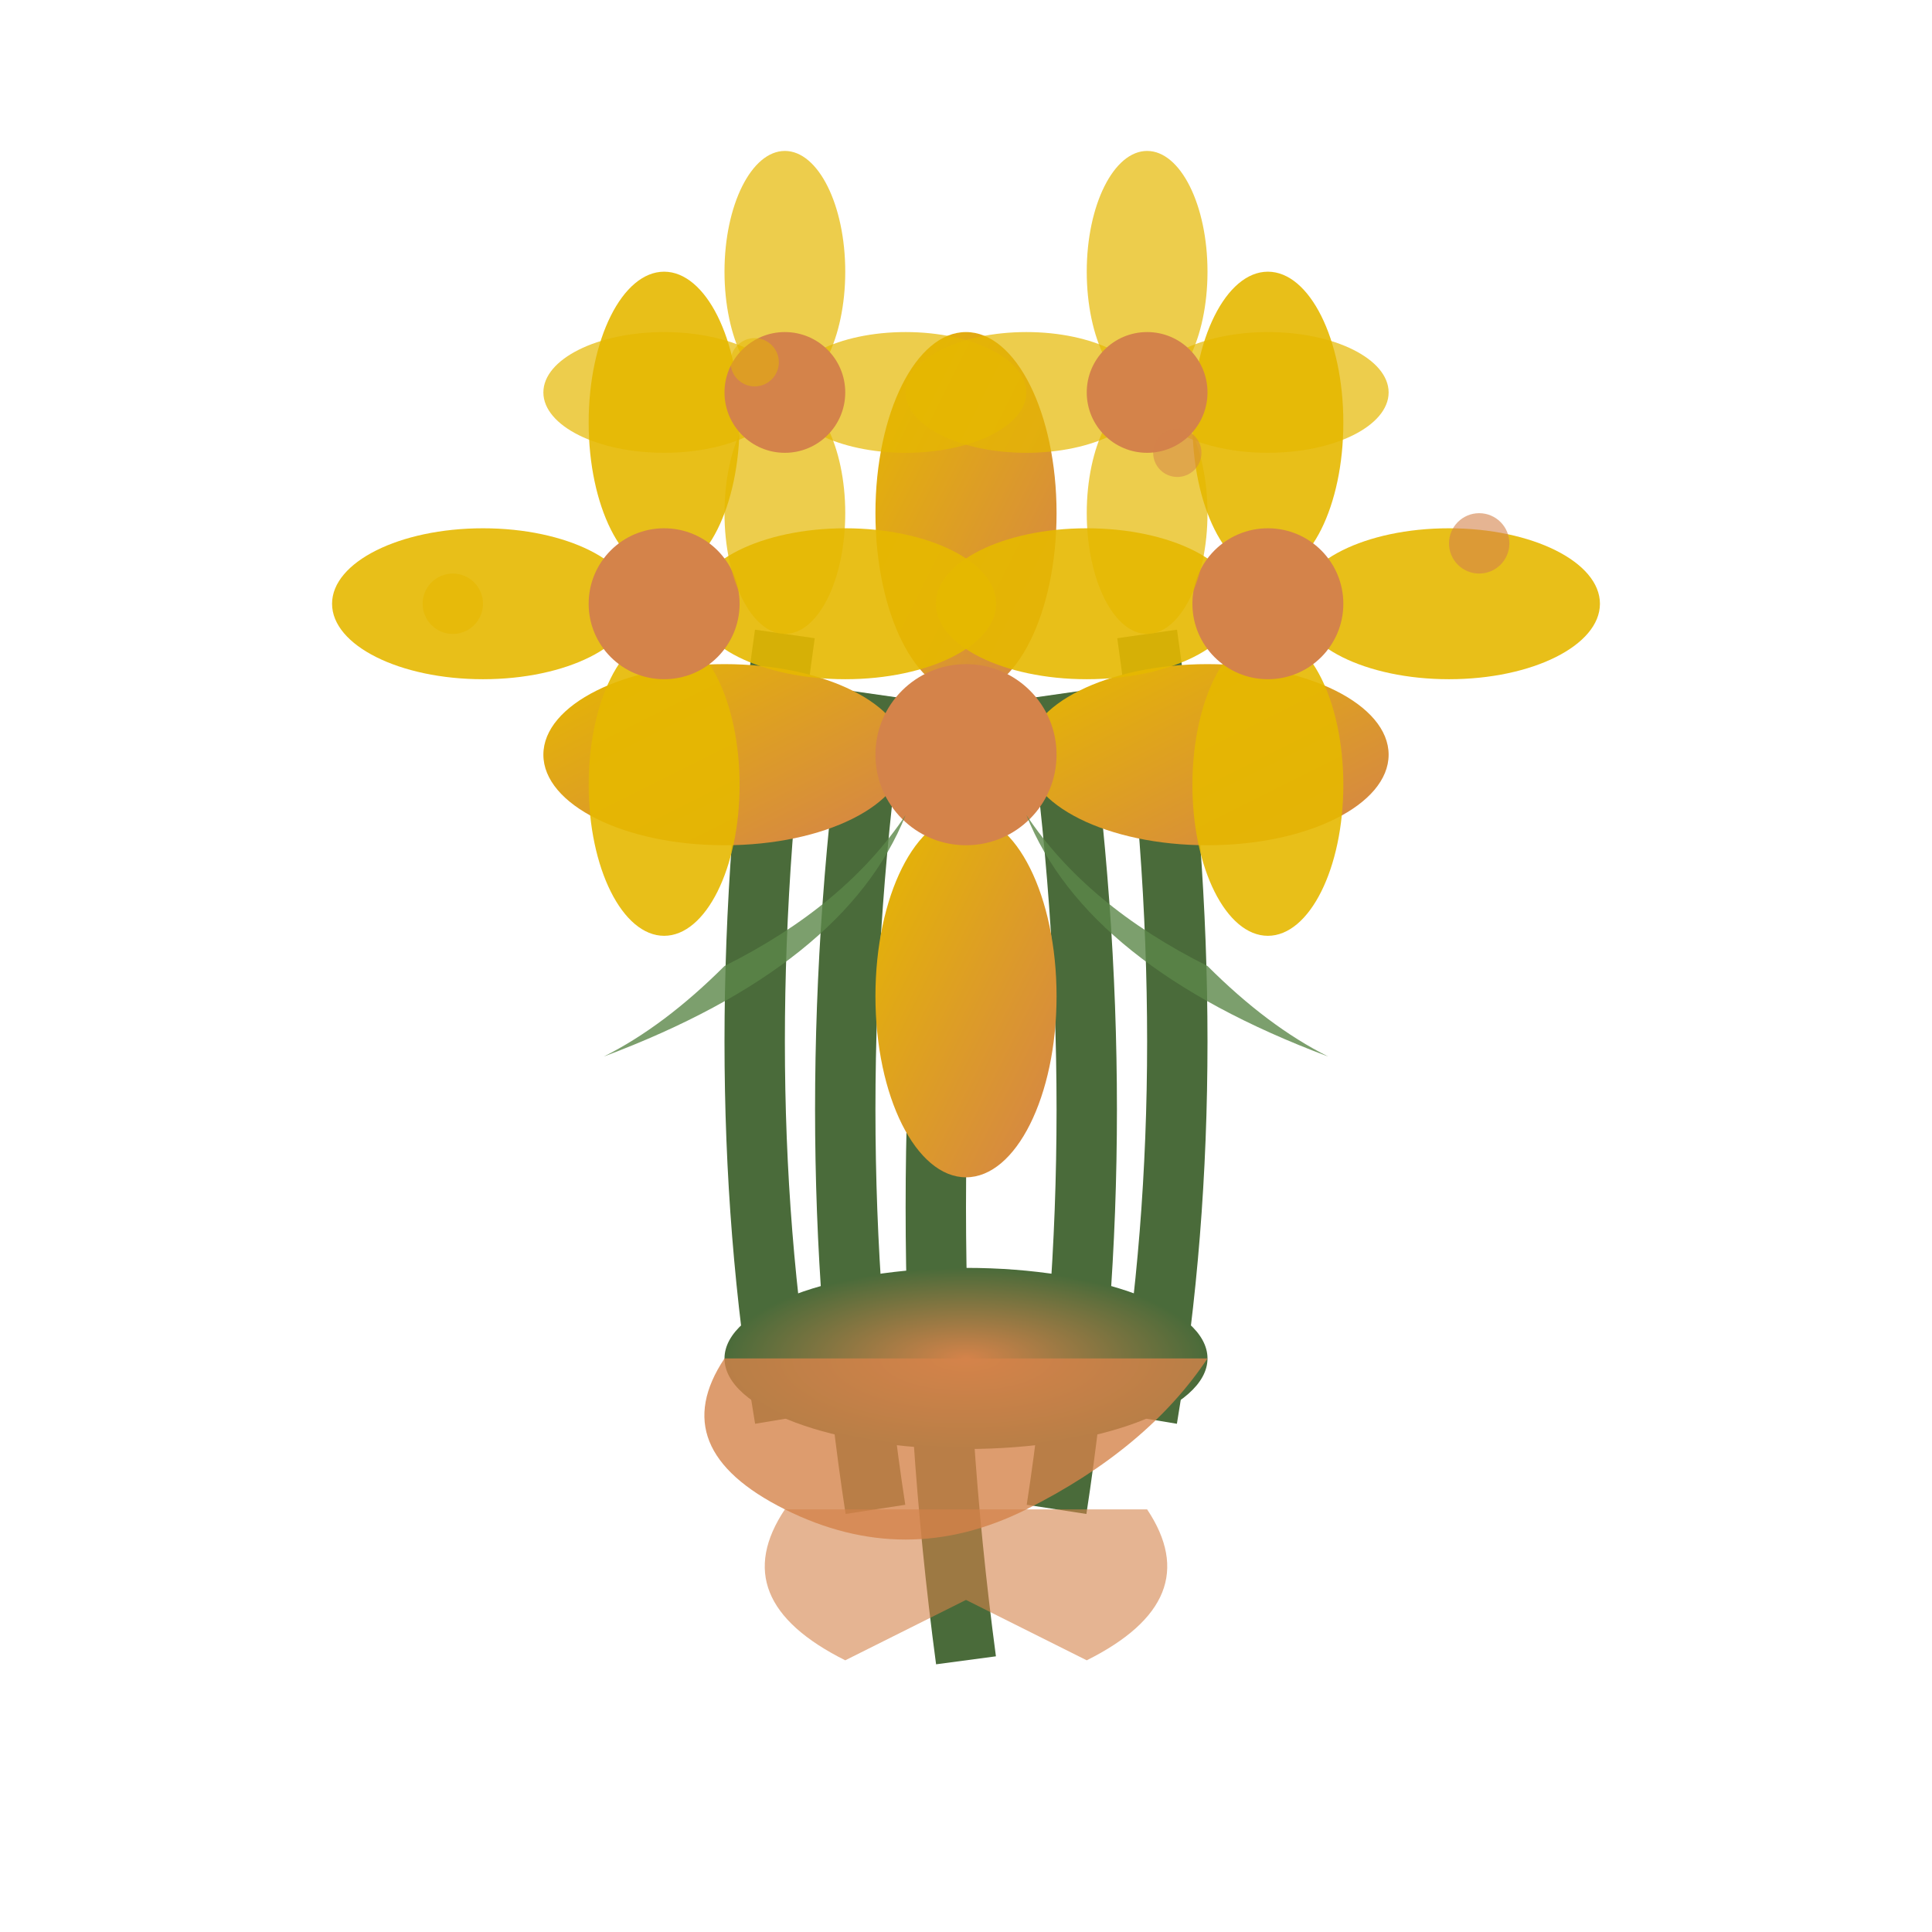 <svg width="64" height="64" viewBox="0 0 64 64" xmlns="http://www.w3.org/2000/svg">
  <defs>
    <linearGradient id="bouquetGrad" x1="0%" y1="0%" x2="100%" y2="100%">
      <stop offset="0%" style="stop-color:#e6b800;stop-opacity:1" />
      <stop offset="100%" style="stop-color:#d4834a;stop-opacity:1" />
    </linearGradient>
    
    <radialGradient id="ribbonGrad" cx="50%" cy="50%" r="50%">
      <stop offset="0%" style="stop-color:#d4834a;stop-opacity:1" />
      <stop offset="100%" style="stop-color:#4a6b3a;stop-opacity:1" />
    </radialGradient>
  </defs>
  
  <!-- Bouquet stems -->
  <g transform="translate(32, 55)">
    <path d="M0 0 Q-2 -15 0 -30" stroke="#4a6b3a" stroke-width="2" fill="none"/>
    <path d="M-3 -5 Q-5 -18 -3 -32" stroke="#4a6b3a" stroke-width="2" fill="none"/>
    <path d="M3 -5 Q5 -18 3 -32" stroke="#4a6b3a" stroke-width="2" fill="none"/>
    <path d="M-6 -8 Q-8 -20 -6 -34" stroke="#4a6b3a" stroke-width="2" fill="none"/>
    <path d="M6 -8 Q8 -20 6 -34" stroke="#4a6b3a" stroke-width="2" fill="none"/>
  </g>
  
  <!-- Ribbon wrapping -->
  <g transform="translate(32, 45)">
    <ellipse cx="0" cy="0" rx="8" ry="3" fill="url(#ribbonGrad)"/>
    <path d="M-8 0 Q-10 3 -6 5 Q-2 7 2 5 Q6 3 8 0" fill="#d4834a" opacity="0.8"/>
    <path d="M-6 5 Q-8 8 -4 10 L0 8 L4 10 Q8 8 6 5" fill="#d4834a" opacity="0.6"/>
  </g>
  
  <!-- Main flowers in bouquet -->
  <g transform="translate(32, 25)">
    <!-- Center flower -->
    <g>
      <ellipse cx="0" cy="-8" rx="3" ry="6" fill="url(#bouquetGrad)"/>
      <ellipse cx="0" cy="8" rx="3" ry="6" fill="url(#bouquetGrad)"/>
      <ellipse cx="-8" cy="0" rx="6" ry="3" fill="url(#bouquetGrad)"/>
      <ellipse cx="8" cy="0" rx="6" ry="3" fill="url(#bouquetGrad)"/>
      <circle cx="0" cy="0" r="3" fill="#d4834a"/>
    </g>
    
    <!-- Left flower -->
    <g transform="translate(-10, -5)">
      <ellipse cx="0" cy="-6" rx="2.5" ry="5" fill="#e6b800" opacity="0.9"/>
      <ellipse cx="0" cy="6" rx="2.5" ry="5" fill="#e6b800" opacity="0.9"/>
      <ellipse cx="-6" cy="0" rx="5" ry="2.5" fill="#e6b800" opacity="0.9"/>
      <ellipse cx="6" cy="0" rx="5" ry="2.5" fill="#e6b800" opacity="0.9"/>
      <circle cx="0" cy="0" r="2.5" fill="#d4834a"/>
    </g>
    
    <!-- Right flower -->
    <g transform="translate(10, -5)">
      <ellipse cx="0" cy="-6" rx="2.5" ry="5" fill="#e6b800" opacity="0.9"/>
      <ellipse cx="0" cy="6" rx="2.5" ry="5" fill="#e6b800" opacity="0.9"/>
      <ellipse cx="-6" cy="0" rx="5" ry="2.5" fill="#e6b800" opacity="0.9"/>
      <ellipse cx="6" cy="0" rx="5" ry="2.5" fill="#e6b800" opacity="0.9"/>
      <circle cx="0" cy="0" r="2.5" fill="#d4834a"/>
    </g>
    
    <!-- Back flowers -->
    <g transform="translate(-6, -12)">
      <ellipse cx="0" cy="-4" rx="2" ry="4" fill="#e6b800" opacity="0.7"/>
      <ellipse cx="0" cy="4" rx="2" ry="4" fill="#e6b800" opacity="0.7"/>
      <ellipse cx="-4" cy="0" rx="4" ry="2" fill="#e6b800" opacity="0.7"/>
      <ellipse cx="4" cy="0" rx="4" ry="2" fill="#e6b800" opacity="0.7"/>
      <circle cx="0" cy="0" r="2" fill="#d4834a"/>
    </g>
    
    <g transform="translate(6, -12)">
      <ellipse cx="0" cy="-4" rx="2" ry="4" fill="#e6b800" opacity="0.7"/>
      <ellipse cx="0" cy="4" rx="2" ry="4" fill="#e6b800" opacity="0.7"/>
      <ellipse cx="-4" cy="0" rx="4" ry="2" fill="#e6b800" opacity="0.7"/>
      <ellipse cx="4" cy="0" rx="4" ry="2" fill="#e6b800" opacity="0.7"/>
      <circle cx="0" cy="0" r="2" fill="#d4834a"/>
    </g>
  </g>
  
  <!-- Decorative leaves -->
  <g transform="translate(20, 35)">
    <path d="M0 0 Q8 -3 10 -8 Q8 -5 4 -3 Q2 -1 0 0" fill="#5c8749" opacity="0.8"/>
  </g>
  
  <g transform="translate(44, 35)">
    <path d="M0 0 Q-8 -3 -10 -8 Q-8 -5 -4 -3 Q-2 -1 0 0" fill="#5c8749" opacity="0.8"/>
  </g>
  
  <!-- Sparkle effects -->
  <circle cx="15" cy="20" r="1" fill="#e6b800" opacity="0.6"/>
  <circle cx="49" cy="18" r="1" fill="#d4834a" opacity="0.6"/>
  <circle cx="25" cy="12" r="0.8" fill="#e6b800" opacity="0.5"/>
  <circle cx="39" cy="15" r="0.8" fill="#d4834a" opacity="0.5"/>
</svg>
